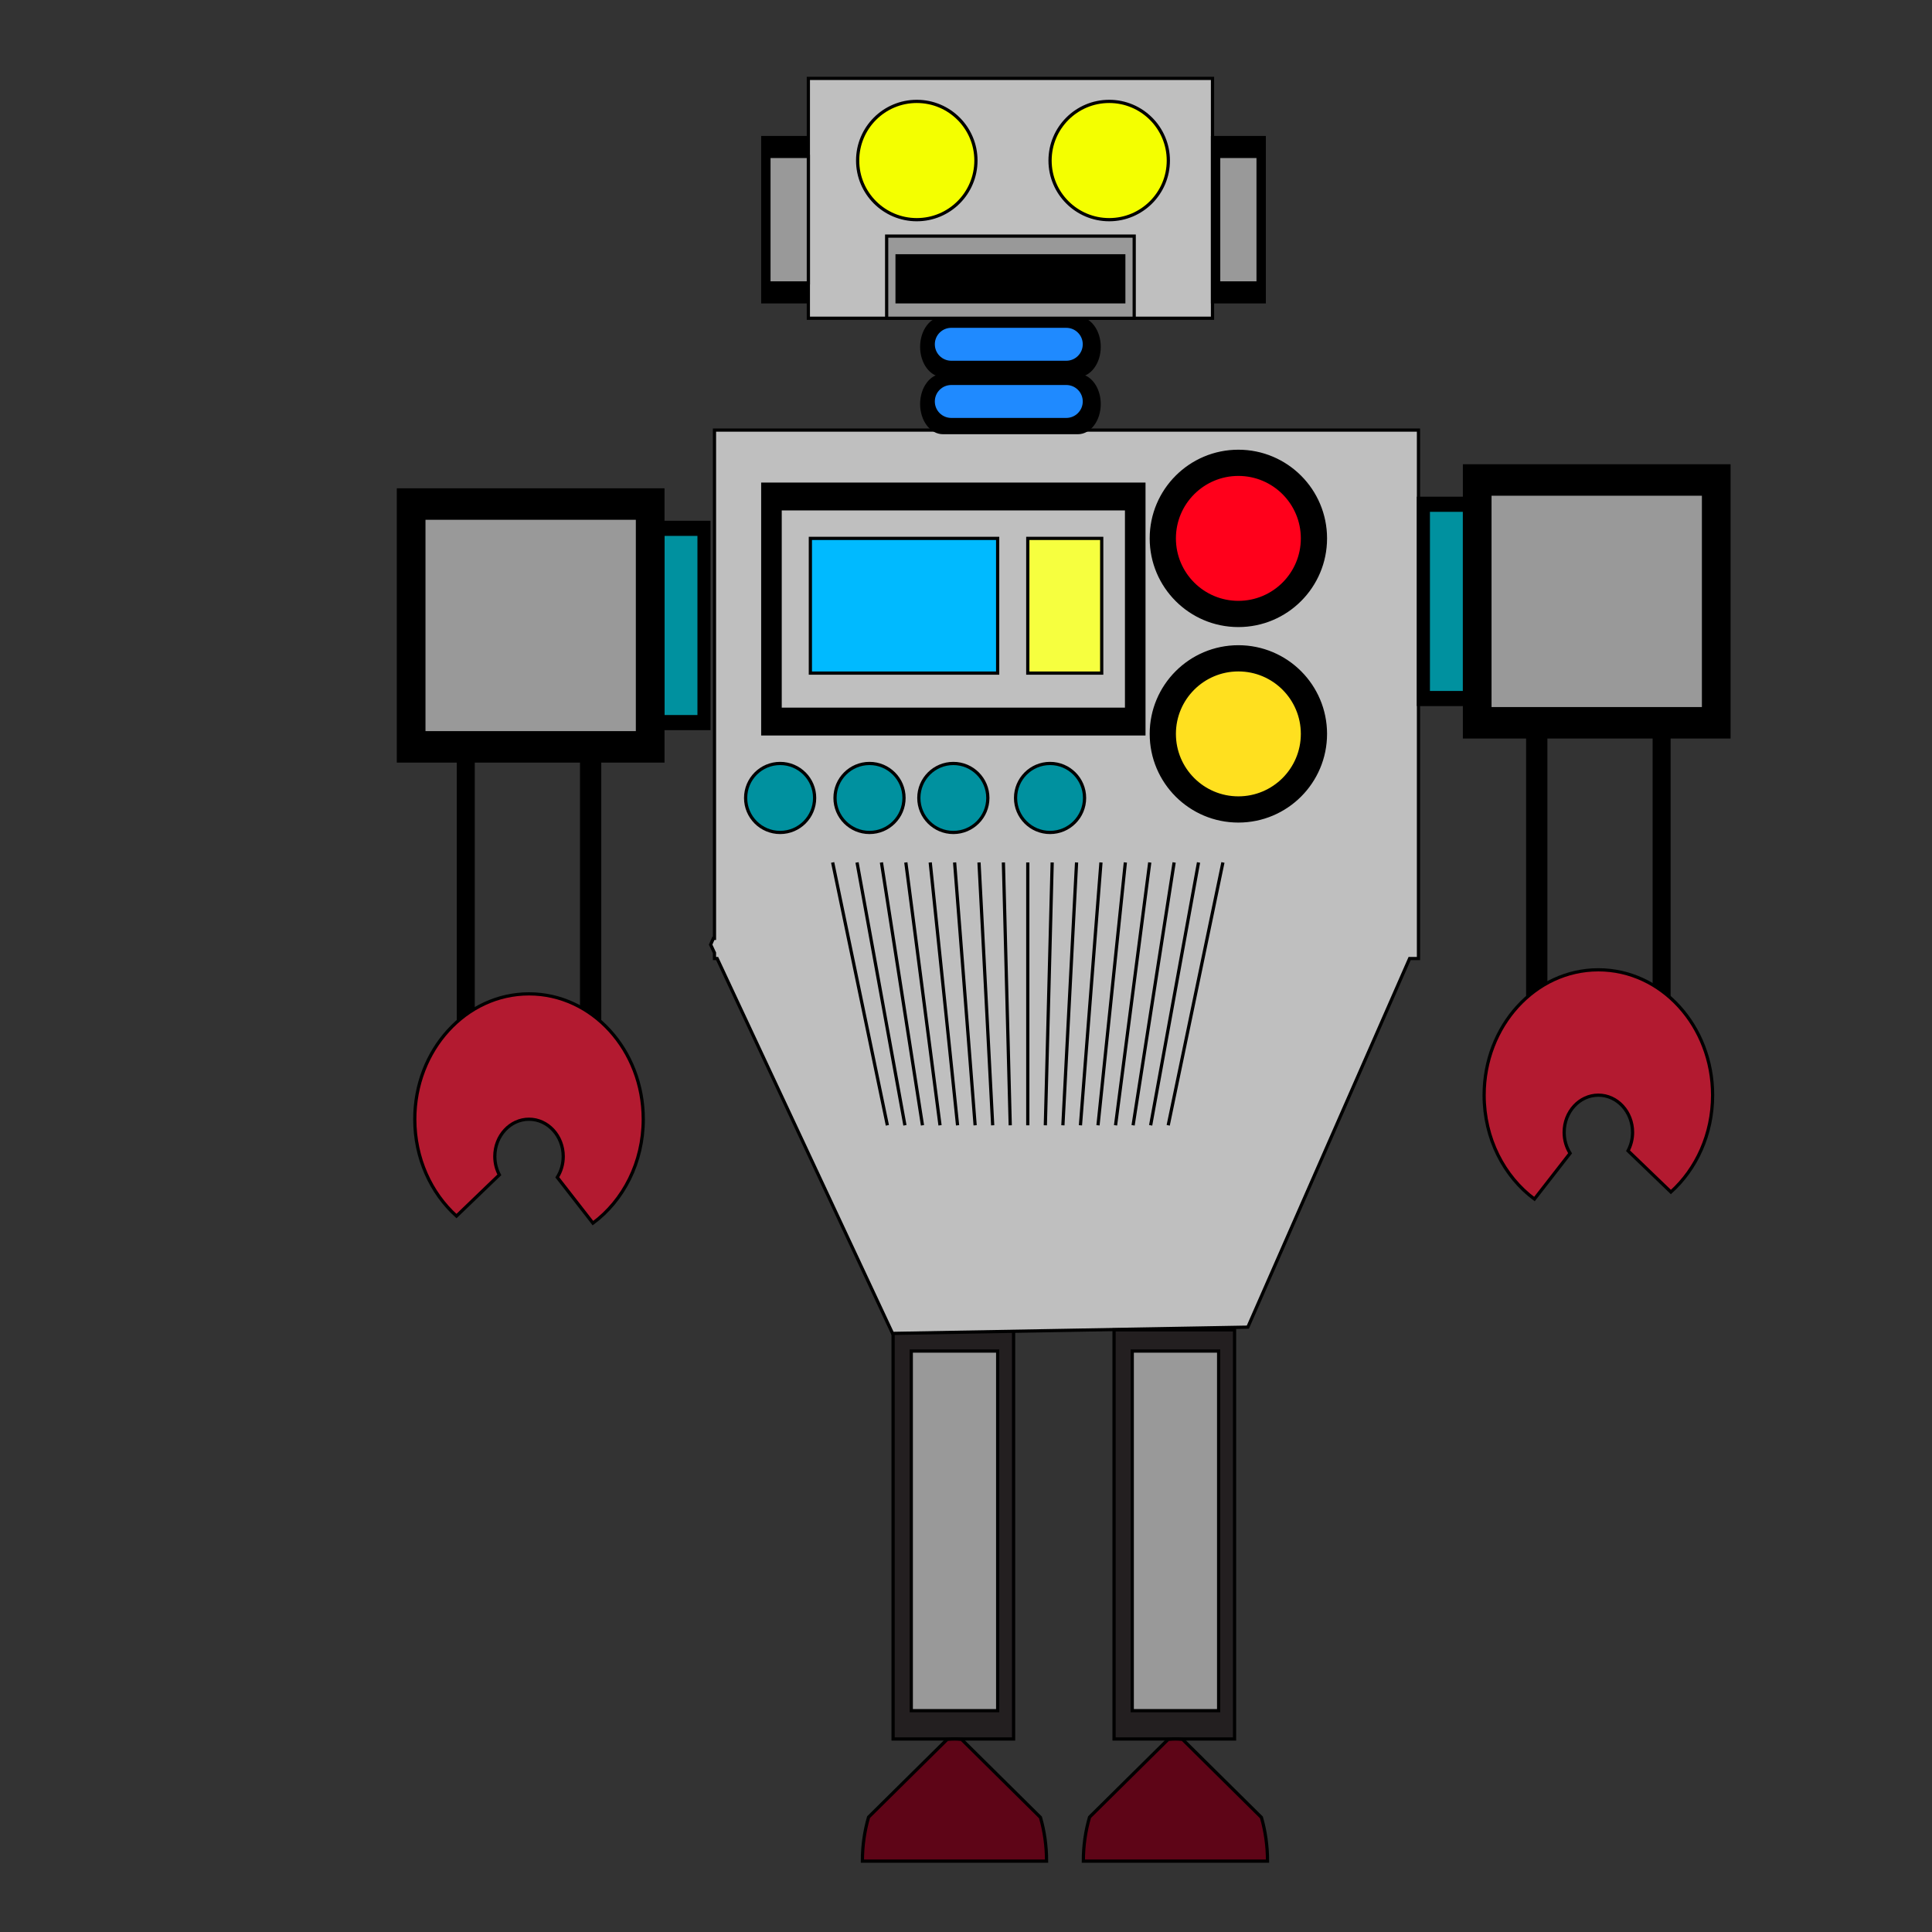 <?xml version="1.0" encoding="utf-8"?>
<!-- Generator: Adobe Illustrator 14.0.0, SVG Export Plug-In . SVG Version: 6.00 Build 43363)  -->
<!DOCTYPE svg PUBLIC "-//W3C//DTD SVG 1.1//EN" "http://www.w3.org/Graphics/SVG/1.1/DTD/svg11.dtd">
<svg version="1.1" id="Layer_1" xmlns="http://www.w3.org/2000/svg" xmlns:xlink="http://www.w3.org/1999/xlink" x="0px" y="0px"
	 width="600px" height="600px" viewBox="0 0 600 600" enable-background="new 0 0 600 600" xml:space="preserve">
<rect x="0" y="0" width="600" height="600" fill="#333333" stroke="none"/>
<rect x="277.357" y="412.999" fill="#231F20" stroke="#000000" width="37.422" height="127.059"/>
<polygon fill="#BFBFBF" stroke="#000000" points="221.888,133.565 221.888,291.418 221.546,291.418 220.693,293.364 
	221.888,295.919 221.888,297.683 222.713,297.683 277.188,414.104 387.528,412.158 437.771,297.683 440.52,297.683 440.52,133.565 
	"/>
<circle stroke="#000000" cx="384.588" cy="167.201" r="27.041"/>
<rect x="236.885" y="150.365" stroke="#000000" width="118.367" height="77.551"/>
<path stroke="#000000" d="M341.35,107.713c0,4.904-2.951,8.879-6.59,8.879h-41.925c-3.638,0-6.587-3.976-6.587-8.879l0,0
	c0-4.903,2.949-8.878,6.587-8.878h41.925C338.398,98.835,341.35,102.811,341.35,107.713L341.35,107.713z"/>
<rect x="236.885" y="42.714" stroke="#000000" width="16.071" height="51.02"/>
<rect x="251.043" y="24.345" fill="#BFBFBF" stroke="#000000" width="125.51" height="74.49"/>
<path fill="#1F8AFF" stroke="#000000" d="M336.758,106.921c0,3.1-2.514,5.612-5.613,5.612H295.43c-3.1,0-5.611-2.513-5.611-5.612
	l0,0c0-3.1,2.512-5.612,5.611-5.612h35.714C334.244,101.309,336.758,103.821,336.758,106.921L336.758,106.921z"/>
<circle fill="#F4FF00" stroke="#000000" cx="284.716" cy="49.856" r="18.368"/>
<circle fill="#F4FF00" stroke="#000000" cx="344.471" cy="49.856" r="18.367"/>
<rect x="275.359" y="73.325" fill="#999999" stroke="#000000" width="76.877" height="25.51"/>
<rect x="278.594" y="79.447" stroke="#000000" width="70.408" height="14.286"/>
<rect x="238.798" y="48.581" fill="#999999" stroke="#000000" width="12.245" height="39.286"/>
<rect x="376.553" y="42.714" stroke="#000000" width="16.072" height="51.021"/>
<rect x="378.467" y="48.581" fill="#999999" stroke="#000000" width="12.244" height="39.286"/>
<path stroke="#000000" d="M341.35,125.471c0,4.903-2.951,8.88-6.59,8.88h-41.925c-3.638,0-6.587-3.977-6.587-8.88l0,0
	c0-4.903,2.949-8.878,6.587-8.878h41.925C338.398,116.593,341.35,120.568,341.35,125.471L341.35,125.471z"/>
<path fill="#1F8AFF" stroke="#000000" d="M336.758,124.679c0,3.1-2.514,5.612-5.613,5.612H295.43c-3.1,0-5.611-2.512-5.611-5.612
	l0,0c0-3.1,2.512-5.612,5.611-5.612h35.714C334.244,119.066,336.758,121.579,336.758,124.679L336.758,124.679z"/>
<rect x="242.276" y="158.018" fill="#BFBFBF" stroke="#000000" width="107.585" height="62.245"/>
<rect x="251.667" y="167.201" fill="#00BAFF" stroke="#000000" width="58.163" height="41.837"/>
<rect x="319.189" y="167.201" fill="#F6FF3F" stroke="#000000" width="22.959" height="41.837"/>
<circle fill="#FF001B" stroke="#000000" cx="384.588" cy="167.201" r="19.898"/>
<circle stroke="#000000" cx="384.588" cy="227.916" r="27.041"/>
<circle fill="#FFE01F" stroke="#000000" cx="384.588" cy="227.916" r="19.898"/>
<circle fill="#00919F" stroke="#000000" cx="326.104" cy="247.814" r="10.715"/>
<circle fill="#00919F" stroke="#000000" cx="296.069" cy="247.815" r="10.714"/>
<circle fill="#00919F" stroke="#000000" cx="242.276" cy="247.814" r="10.714"/>
<circle fill="#00919F" stroke="#000000" cx="270.035" cy="247.814" r="10.714"/>
<rect x="202.812" y="162.227" stroke="#000000" width="17.346" height="64.03"/>
<rect x="205.873" y="165.927" fill="#00919F" stroke="#000000" width="11.225" height="56.631"/>
<rect x="123.73" y="152.149" stroke="#000000" width="82.143" height="84.186"/>
<rect x="131.638" y="160.926" fill="#999999" stroke="#000000" width="66.326" height="66.631"/>
<polygon stroke="#000000" points="146.945,318.476 146.945,234.292 180.618,234.292 180.618,318.476 186.23,318.476 186.23,227.916 
	142.353,227.916 142.353,318.476 "/>
<path fill="#B31A30" stroke="#000000" d="M141.766,377.663l13.308-12.807c-0.889-1.688-1.405-3.639-1.405-5.723
	c0-6.377,4.756-11.547,10.623-11.547c5.867,0,10.623,5.17,10.623,11.547c0,2.409-0.681,4.645-1.842,6.496l11.072,14.226
	c9.427-6.998,15.624-18.839,15.624-32.269c0-21.501-15.883-38.931-35.477-38.931c-19.593,0-35.477,17.43-35.477,38.931
	C128.814,359.702,133.858,370.523,141.766,377.663z"/>
<g>
	<line fill="none" stroke="#000000" x1="258.589" y1="267.84" x2="275.581" y2="349.474"/>
	<line fill="none" stroke="#000000" x1="266.164" y1="267.84" x2="281.032" y2="349.474"/>
	<line fill="none" stroke="#000000" x1="273.739" y1="267.84" x2="286.483" y2="349.474"/>
	<line fill="none" stroke="#000000" x1="281.314" y1="267.84" x2="291.934" y2="349.474"/>
	<line fill="none" stroke="#000000" x1="288.889" y1="267.84" x2="297.385" y2="349.474"/>
	<line fill="none" stroke="#000000" x1="296.464" y1="267.84" x2="302.836" y2="349.474"/>
	<line fill="none" stroke="#000000" x1="304.039" y1="267.84" x2="308.287" y2="349.474"/>
	<line fill="none" stroke="#000000" x1="311.614" y1="267.84" x2="313.738" y2="349.474"/>
	<line fill="none" stroke="#000000" x1="319.189" y1="267.84" x2="319.189" y2="349.474"/>
	<line fill="none" stroke="#000000" x1="326.764" y1="267.84" x2="324.64" y2="349.474"/>
	<line fill="none" stroke="#000000" x1="334.339" y1="267.84" x2="330.091" y2="349.474"/>
	<line fill="none" stroke="#000000" x1="341.914" y1="267.84" x2="335.542" y2="349.474"/>
	<line fill="none" stroke="#000000" x1="349.489" y1="267.84" x2="340.993" y2="349.474"/>
	<line fill="none" stroke="#000000" x1="357.064" y1="267.84" x2="346.444" y2="349.474"/>
	<line fill="none" stroke="#000000" x1="364.639" y1="267.84" x2="351.895" y2="349.474"/>
	<line fill="none" stroke="#000000" x1="372.214" y1="267.84" x2="357.346" y2="349.474"/>
	<line fill="none" stroke="#000000" x1="379.789" y1="267.84" x2="362.797" y2="349.474"/>
</g>
<path fill="#666666" stroke="#000000" d="M839.64,438.718c-0.732-0.074-1.471-0.124-2.218-0.124c-0.77,0-1.53,0.053-2.285,0.131
	l-24.393,24.139c-1.236,4.241-1.921,8.846-1.921,13.665h57.197c0-4.787-0.675-9.362-1.895-13.579L839.64,438.718z"/>
<path fill="#666666" stroke="#000000" d="M-283.427,427.764c-1.086-0.083-2.178-0.139-3.284-0.139c-1.14,0-2.266,0.059-3.383,0.146
	l-36.121,26.946c-1.829,4.734-2.843,9.874-2.843,15.254h84.694c0-5.344-1-10.451-2.805-15.158L-283.427,427.764z"/>
<rect x="440.52" y="154.754" stroke="#000000" width="17.346" height="64.029"/>
<rect x="443.58" y="158.453" fill="#00919F" stroke="#000000" width="11.225" height="56.631"/>
<rect x="454.805" y="144.676" stroke="#000000" width="82.143" height="84.186"/>
<rect x="462.713" y="153.453" fill="#999999" stroke="#000000" width="66.326" height="66.631"/>
<polygon stroke="#000000" points="513.732,311.002 513.732,226.818 480.059,226.818 480.059,311.002 474.447,311.002 
	474.447,220.443 518.324,220.443 518.324,311.002 "/>
<path fill="#B31A30" stroke="#000000" d="M518.912,370.189l-13.309-12.807c0.89-1.688,1.405-3.639,1.405-5.723
	c0-6.377-4.756-11.547-10.623-11.547c-5.866,0-10.622,5.17-10.622,11.547c0,2.41,0.68,4.645,1.842,6.496l-11.072,14.227
	c-9.426-6.998-15.623-18.84-15.623-32.27c0-21.5,15.883-38.93,35.477-38.93c19.593,0,35.477,17.43,35.477,38.93
	C531.863,352.229,526.819,363.051,518.912,370.189z"/>
<rect x="283.006" y="419.583" fill="#999999" stroke="#000000" width="26.831" height="111.681"/>
<rect x="345.979" y="412.999" fill="#231F20" stroke="#000000" width="37.422" height="127.059"/>
<rect x="351.627" y="419.583" fill="#999999" stroke="#000000" width="26.83" height="111.68"/>
<path fill="#5E0517" stroke="#000000" d="M298.639,540.182c-0.732-0.074-1.471-0.124-2.218-0.124c-0.77,0-1.53,0.053-2.285,0.131
	l-24.393,24.139c-1.236,4.241-1.921,8.846-1.921,13.665h57.197c0-4.787-0.674-9.362-1.895-13.579L298.639,540.182z"/>
<path fill="#5E0517" stroke="#000000" d="M367.26,540.182c-0.732-0.074-1.471-0.124-2.217-0.124c-0.77,0-1.531,0.053-2.285,0.131
	l-24.393,24.139c-1.236,4.241-1.922,8.846-1.922,13.665h57.197c0-4.787-0.674-9.362-1.895-13.579L367.26,540.182z"/>
</svg>
